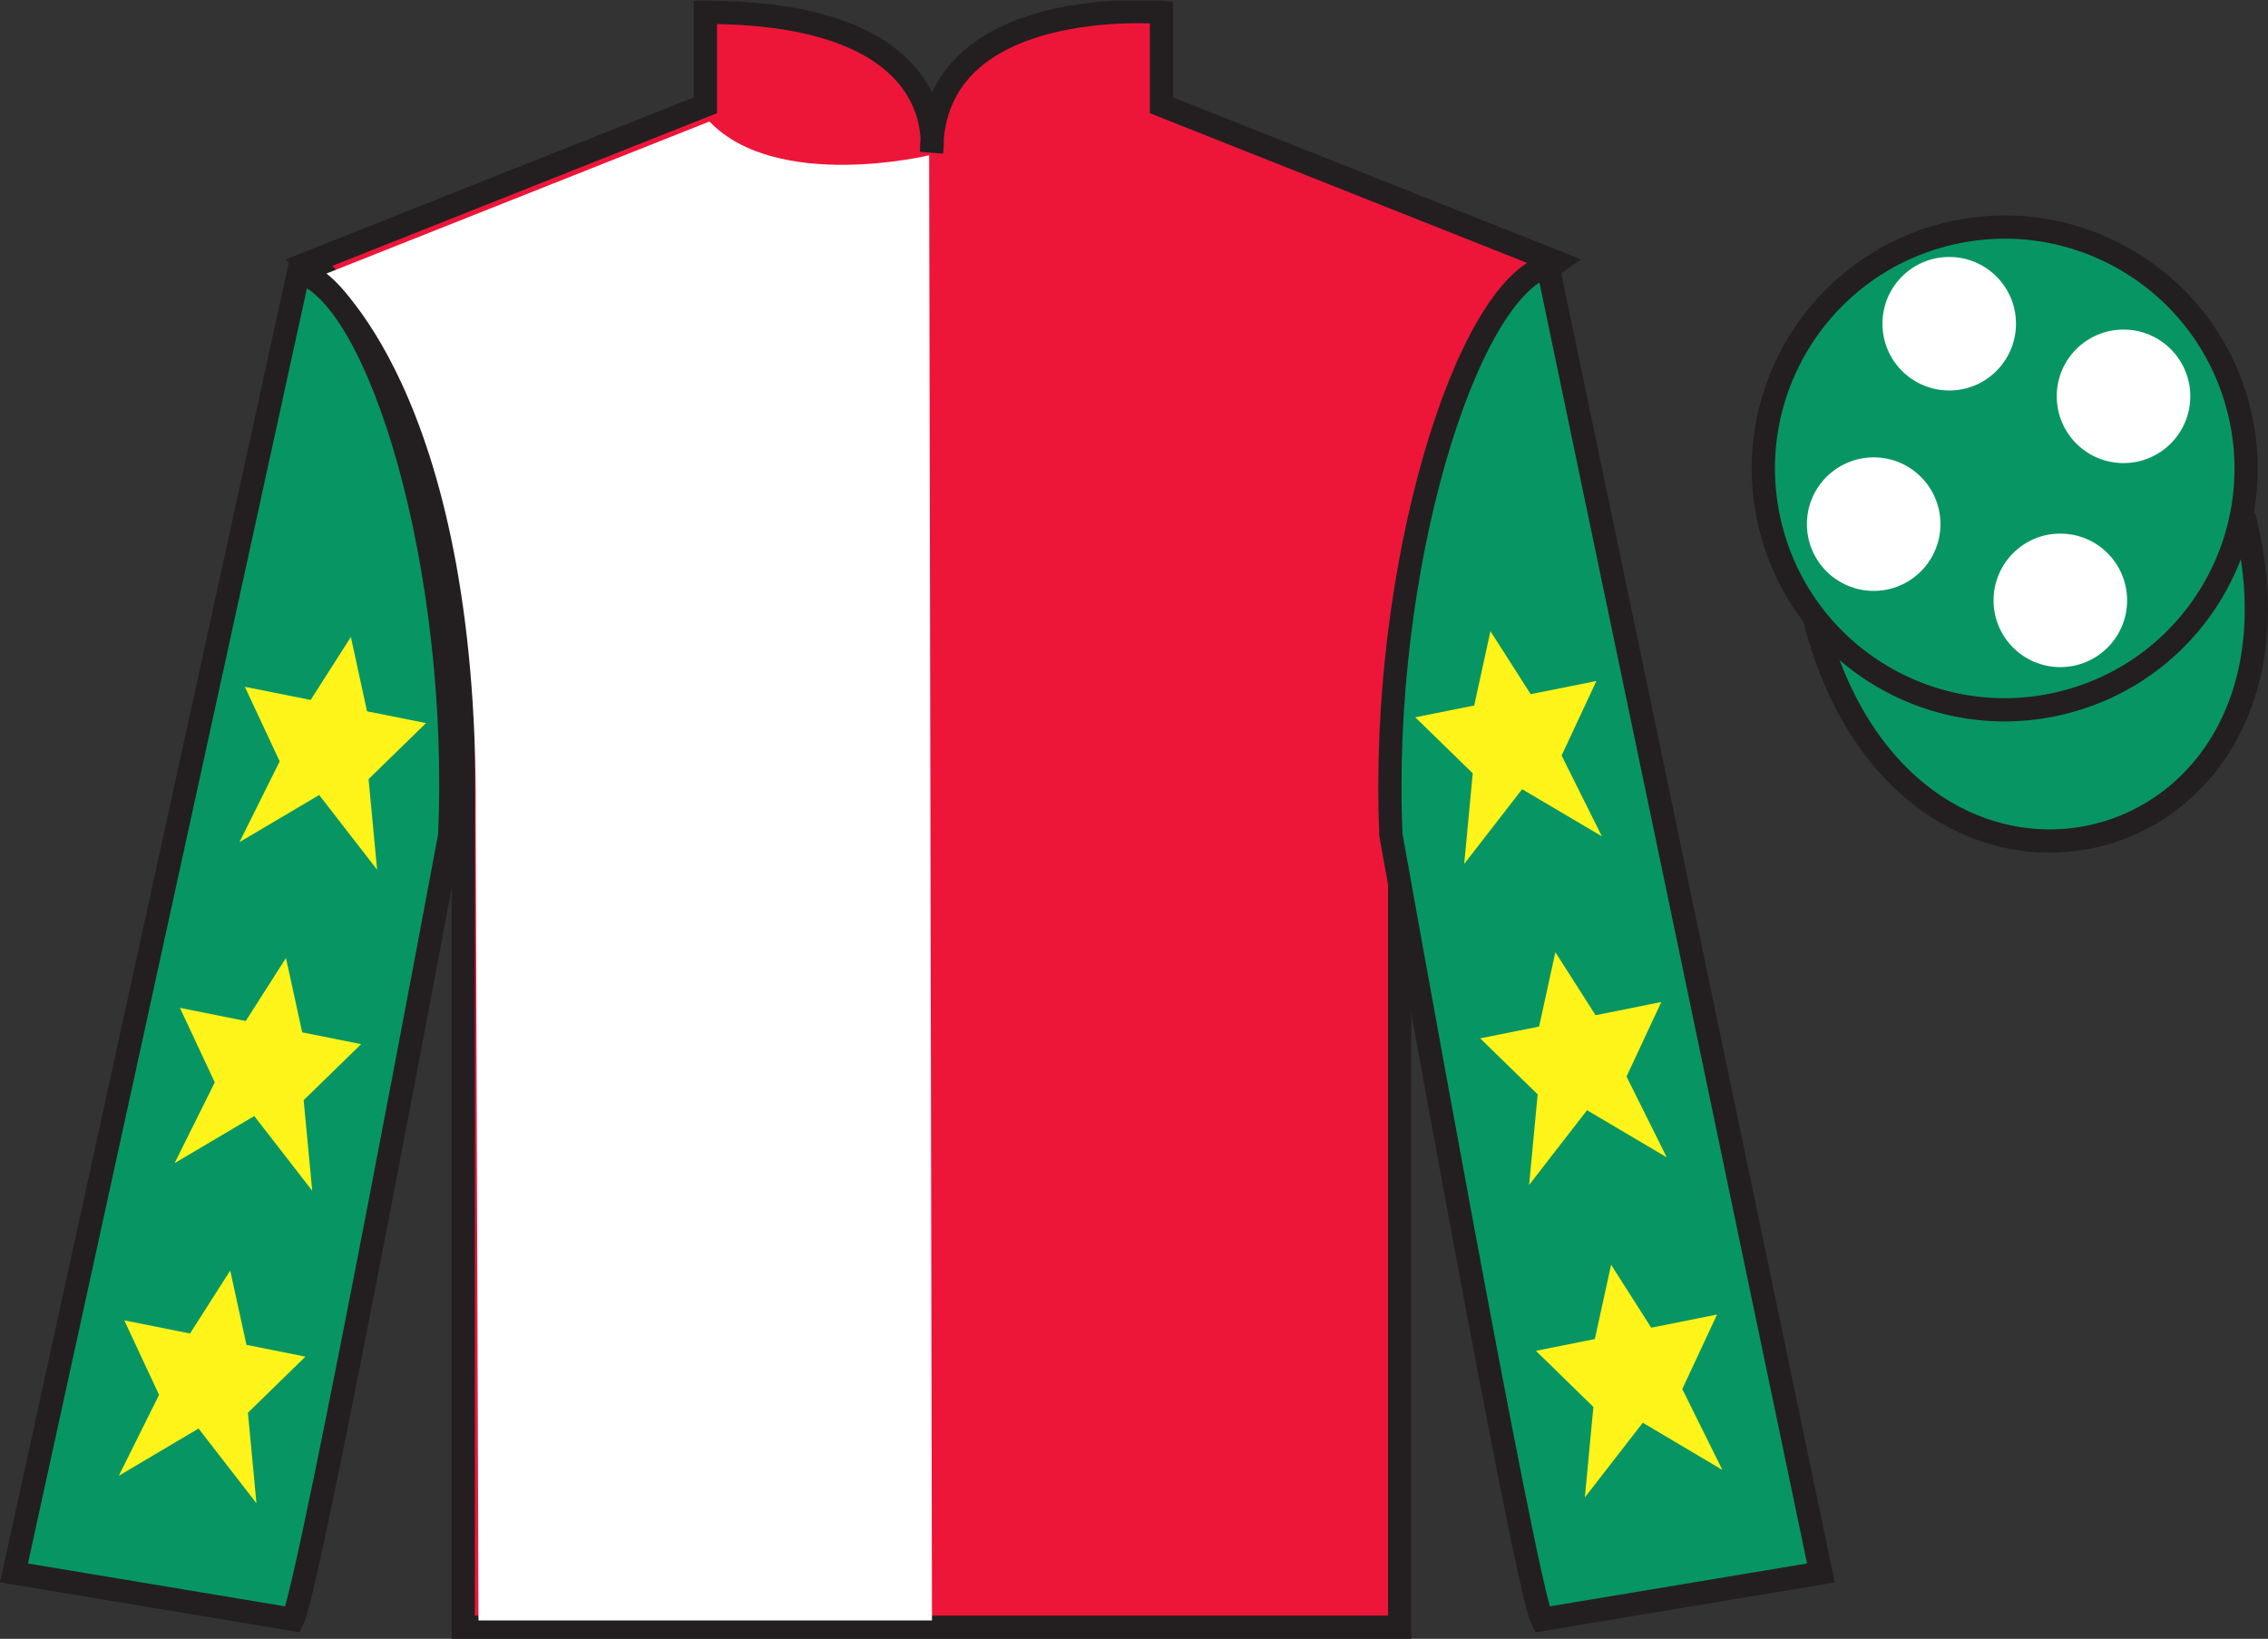 <?xml version="1.0" encoding="UTF-8"?>
<svg xmlns="http://www.w3.org/2000/svg" xmlns:xlink="http://www.w3.org/1999/xlink" width="97.59pt" height="70.53pt" viewBox="0 0 97.59 70.53" version="1.1">
<rect x="0" y="0" width="97.59" height="70.53" fill="#333333" stroke="none"/>
<defs>
<clipPath id="clip1">
  <path d="M 0 70.531 L 97.59 70.531 L 97.59 0.031 L 0 0.031 L 0 70.531 Z M 0 70.531 "/>
</clipPath>
</defs>
<g id="surface0">
<g clip-path="url(#clip1)" clip-rule="nonzero">
<path style="fill-rule:nonzero;fill:rgb(3.105%,58.819%,38.753%);fill-opacity:1;stroke-width:10;stroke-linecap:butt;stroke-linejoin:miter;stroke:rgb(13.73%,12.16%,12.549%);stroke-opacity:1;stroke-miterlimit:4;" d="M 780.703 439.245 C 820.391 283.62 1004.336 331.198 965.547 483.191 " transform="matrix(0.1,0,0,-0.1,0,70.53)"/>
<path style=" stroke:none;fill-rule:nonzero;fill:rgb(92.863%,8.783%,22.277%);fill-opacity:1;" d="M 13.352 11.281 C 13.352 11.281 18.434 14.531 19.934 29.863 C 19.934 29.863 19.934 44.863 19.934 70.031 L 60.227 70.031 L 60.227 29.695 C 60.227 29.695 62.02 14.695 66.977 11.281 L 49.977 4.531 L 49.977 0.531 C 49.977 0.531 40.086 -0.305 40.086 6.531 C 40.086 6.531 41.102 0.531 30.352 0.531 L 30.352 4.531 L 13.352 11.281 "/>
<path style="fill:none;stroke-width:10;stroke-linecap:butt;stroke-linejoin:miter;stroke:rgb(13.73%,12.16%,12.549%);stroke-opacity:1;stroke-miterlimit:4;" d="M 133.516 592.487 C 133.516 592.487 184.336 559.987 199.336 406.667 C 199.336 406.667 199.336 256.667 199.336 4.987 L 602.266 4.987 L 602.266 408.347 C 602.266 408.347 620.195 558.347 669.766 592.487 L 499.766 659.987 L 499.766 699.987 C 499.766 699.987 400.859 708.347 400.859 639.987 C 400.859 639.987 411.016 699.987 303.516 699.987 L 303.516 659.987 L 133.516 592.487 Z M 133.516 592.487 " transform="matrix(0.1,0,0,-0.1,0,70.53)"/>
<path style=" stroke:none;fill-rule:nonzero;fill:rgb(100%,100%,100%);fill-opacity:1;" d="M 30.527 5.23 C 33.434 8.258 39.98 6.684 39.98 6.684 L 40.102 69.738 L 20.59 69.738 L 20.469 35.043 C 20.59 16.742 14.043 11.773 14.043 11.773 L 30.527 5.23 "/>
<path style=" stroke:none;fill-rule:nonzero;fill:rgb(3.105%,58.819%,38.753%);fill-opacity:1;" d="M 12.602 69.695 C 13.352 68.195 19.352 35.945 19.352 35.945 C 19.852 24.445 16.352 12.695 12.852 11.695 L 0.602 67.695 L 12.602 69.695 "/>
<path style="fill:none;stroke-width:10;stroke-linecap:butt;stroke-linejoin:miter;stroke:rgb(13.73%,12.16%,12.549%);stroke-opacity:1;stroke-miterlimit:4;" d="M 126.016 8.347 C 133.516 23.347 193.516 345.847 193.516 345.847 C 198.516 460.847 163.516 578.347 128.516 588.347 L 6.016 28.347 L 126.016 8.347 Z M 126.016 8.347 " transform="matrix(0.1,0,0,-0.1,0,70.53)"/>
<path style=" stroke:none;fill-rule:nonzero;fill:rgb(3.105%,58.819%,38.753%);fill-opacity:1;" d="M 78.352 67.695 L 66.602 11.445 C 63.102 12.445 59.352 24.445 59.852 35.945 C 59.852 35.945 65.602 68.195 66.352 69.695 L 78.352 67.695 "/>
<path style="fill:none;stroke-width:10;stroke-linecap:butt;stroke-linejoin:miter;stroke:rgb(13.73%,12.16%,12.549%);stroke-opacity:1;stroke-miterlimit:4;" d="M 783.516 28.347 L 666.016 590.847 C 631.016 580.847 593.516 460.847 598.516 345.847 C 598.516 345.847 656.016 23.347 663.516 8.347 L 783.516 28.347 Z M 783.516 28.347 " transform="matrix(0.1,0,0,-0.1,0,70.53)"/>
<path style=" stroke:none;fill-rule:nonzero;fill:rgb(3.105%,58.819%,38.753%);fill-opacity:1;" d="M 88.828 30.223 C 94.387 28.805 97.742 23.152 96.324 17.594 C 94.906 12.035 89.25 8.68 83.691 10.098 C 78.137 11.516 74.781 17.172 76.199 22.73 C 77.617 28.285 83.27 31.645 88.828 30.223 "/>
<path style="fill:none;stroke-width:10;stroke-linecap:butt;stroke-linejoin:miter;stroke:rgb(13.73%,12.16%,12.549%);stroke-opacity:1;stroke-miterlimit:4;" d="M 888.281 403.073 C 943.867 417.253 977.422 473.777 963.242 529.362 C 949.062 584.948 892.5 618.503 836.914 604.323 C 781.367 590.144 747.812 533.581 761.992 477.995 C 776.172 422.448 832.695 388.855 888.281 403.073 Z M 888.281 403.073 " transform="matrix(0.1,0,0,-0.1,0,70.53)"/>
<path style=" stroke:none;fill-rule:nonzero;fill:rgb(100%,95.41%,10.001%);fill-opacity:1;" d="M 12.305 41.23 L 10.574 43.941 L 7.742 43.375 L 9.242 46.582 L 7.512 50.059 L 10.941 48.031 L 13.434 51.246 L 13.066 47.348 L 15.539 44.938 L 13.004 44.43 L 12.305 41.23 "/>
<path style=" stroke:none;fill-rule:nonzero;fill:rgb(100%,95.41%,10.001%);fill-opacity:1;" d="M 9.906 54.68 L 8.176 57.391 L 5.348 56.824 L 6.844 60.031 L 5.113 63.512 L 8.543 61.48 L 11.035 64.695 L 10.668 60.801 L 13.141 58.387 L 10.605 57.879 L 9.906 54.68 "/>
<path style=" stroke:none;fill-rule:nonzero;fill:rgb(100%,95.41%,10.001%);fill-opacity:1;" d="M 15.098 27.414 L 13.367 30.125 L 10.535 29.559 L 12.035 32.766 L 10.305 36.242 L 13.734 34.215 L 16.227 37.43 L 15.859 33.531 L 18.332 31.121 L 15.793 30.613 L 15.098 27.414 "/>
<path style=" stroke:none;fill-rule:nonzero;fill:rgb(100%,95.41%,10.001%);fill-opacity:1;" d="M 66.926 40.98 L 68.656 43.691 L 71.484 43.125 L 69.988 46.332 L 71.719 49.809 L 68.289 47.781 L 65.797 50.996 L 66.164 47.098 L 63.691 44.688 L 66.227 44.18 L 66.926 40.98 "/>
<path style=" stroke:none;fill-rule:nonzero;fill:rgb(100%,95.41%,10.001%);fill-opacity:1;" d="M 69.324 54.43 L 71.051 57.141 L 73.883 56.574 L 72.387 59.781 L 74.113 63.262 L 70.688 61.23 L 68.195 64.445 L 68.562 60.551 L 66.09 58.137 L 68.625 57.629 L 69.324 54.43 "/>
<path style=" stroke:none;fill-rule:nonzero;fill:rgb(100%,95.41%,10.001%);fill-opacity:1;" d="M 64.133 27.164 L 65.863 29.875 L 68.691 29.309 L 67.195 32.516 L 68.926 35.992 L 65.496 33.965 L 63.004 37.18 L 63.371 33.281 L 60.898 30.871 L 63.434 30.363 L 64.133 27.164 "/>
<path style=" stroke:none;fill-rule:nonzero;fill:rgb(100%,100%,100%);fill-opacity:1;" d="M 88.652 28.711 C 90.242 28.711 91.527 27.426 91.527 25.84 C 91.527 24.25 90.242 22.965 88.652 22.965 C 87.066 22.965 85.781 24.25 85.781 25.84 C 85.781 27.426 87.066 28.711 88.652 28.711 "/>
<path style=" stroke:none;fill-rule:nonzero;fill:rgb(100%,100%,100%);fill-opacity:1;" d="M 80.625 25.43 C 82.211 25.43 83.496 24.145 83.496 22.555 C 83.496 20.969 82.211 19.684 80.625 19.684 C 79.035 19.684 77.75 20.969 77.75 22.555 C 77.75 24.145 79.035 25.43 80.625 25.43 "/>
<path style=" stroke:none;fill-rule:nonzero;fill:rgb(100%,100%,100%);fill-opacity:1;" d="M 91.371 19.93 C 92.961 19.93 94.246 18.645 94.246 17.055 C 94.246 15.469 92.961 14.184 91.371 14.184 C 89.785 14.184 88.5 15.469 88.5 17.055 C 88.5 18.645 89.785 19.93 91.371 19.93 "/>
<path style=" stroke:none;fill-rule:nonzero;fill:rgb(100%,100%,100%);fill-opacity:1;" d="M 83.875 16.805 C 85.461 16.805 86.746 15.52 86.746 13.93 C 86.746 12.344 85.461 11.059 83.875 11.059 C 82.285 11.059 81 12.344 81 13.93 C 81 15.52 82.285 16.805 83.875 16.805 "/>
</g>
</g>
</svg>
